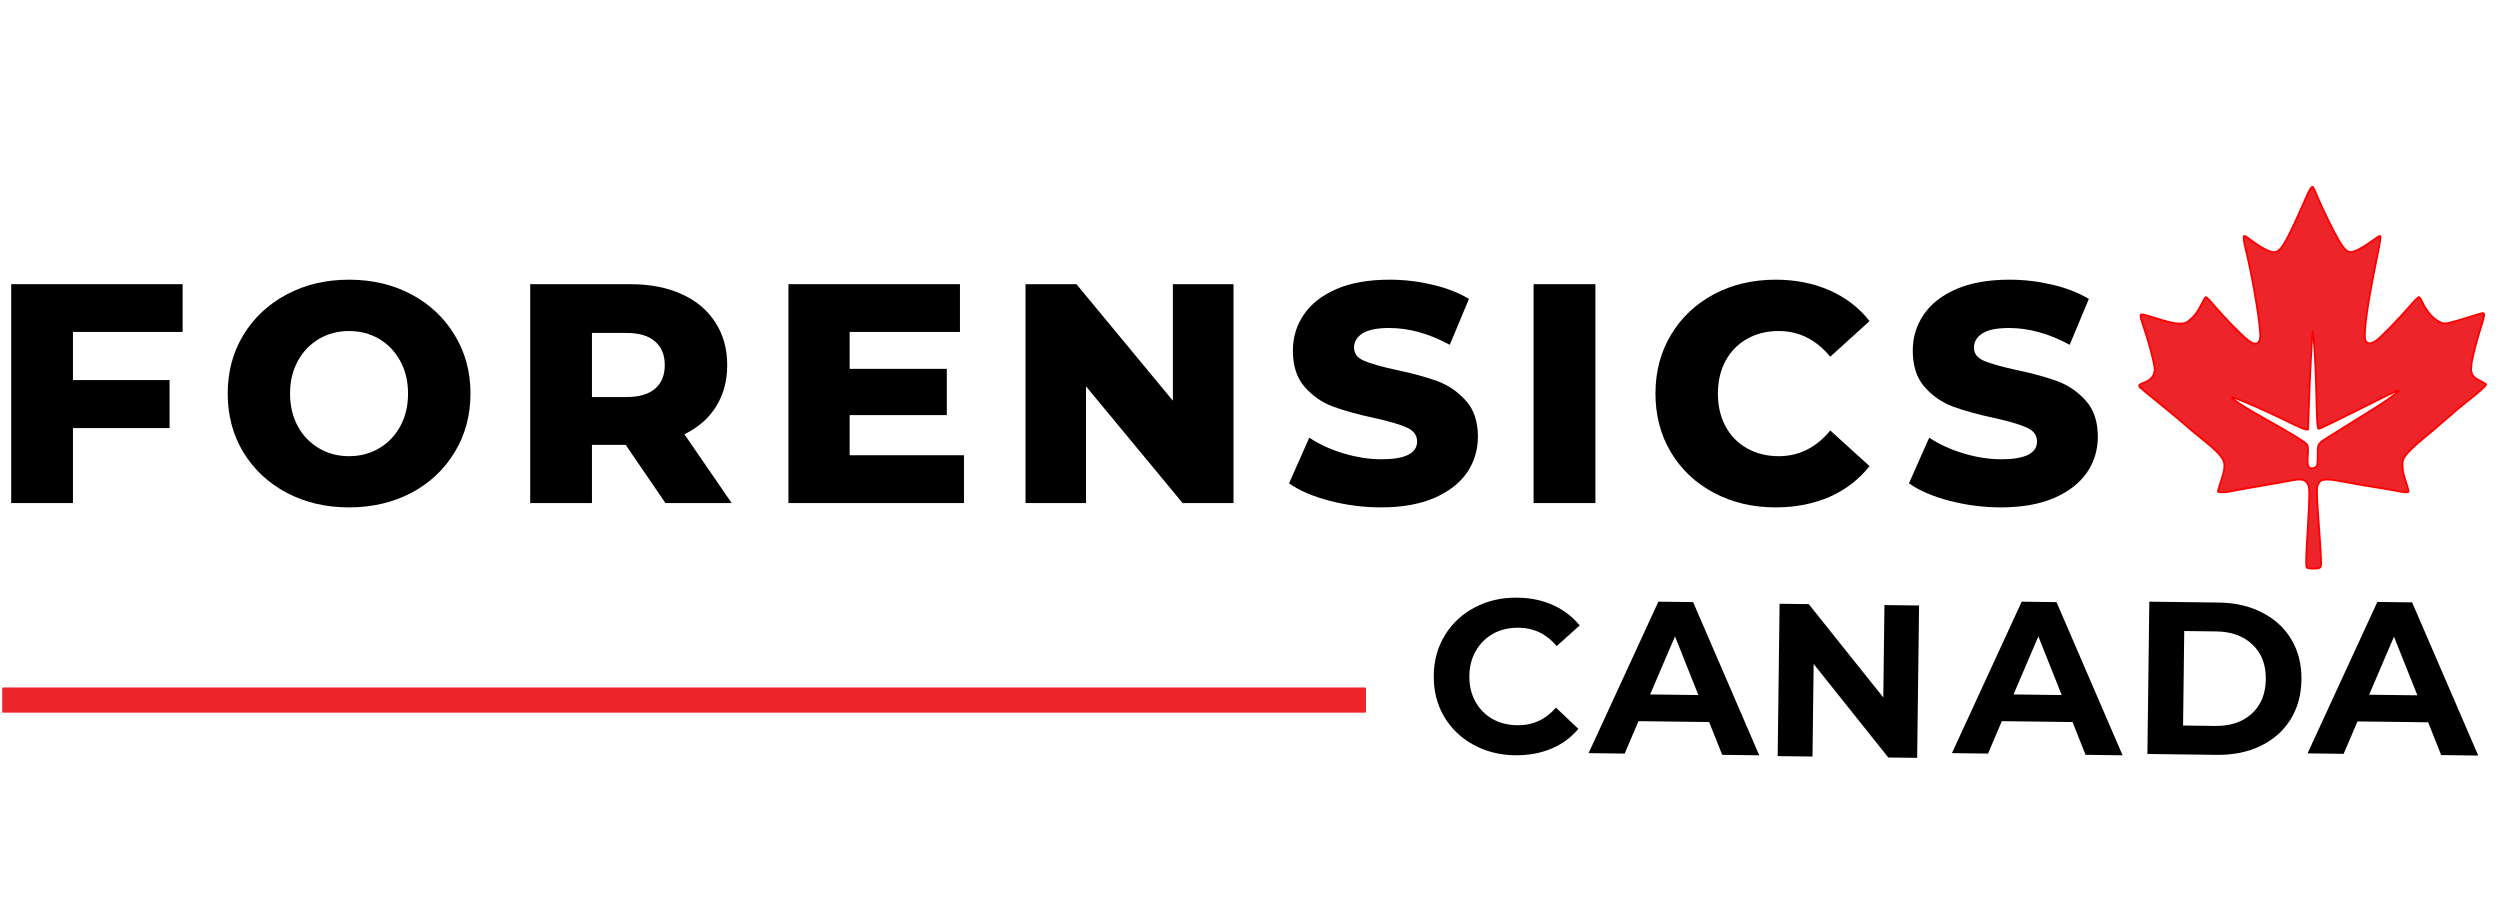 <svg xmlns="http://www.w3.org/2000/svg" xmlns:xlink="http://www.w3.org/1999/xlink" width="400" zoomAndPan="magnify" viewBox="0 0 300 108" height="144" preserveAspectRatio="xMidYMid meet" version="1.0"><path fill="#000000" d="M 291.379 86.676 L 282.898 86.57 L 281.238 90.461 L 276.906 90.406 L 285.281 72.23 L 289.453 72.285 L 297.391 90.668 L 292.941 90.609 Z M 290.086 83.438 L 287.277 76.402 L 284.297 83.367 Z M 290.086 83.438 " fill-opacity="1" fill-rule="evenodd"/><path fill="#000000" d="M 8.754 39.832 L 8.754 45.609 L 20.348 45.609 L 20.348 51.371 L 8.754 51.371 L 8.754 60.367 L 1.344 60.367 L 1.344 34.102 L 21.914 34.102 L 21.914 39.832 Z M 8.754 39.832 " fill-opacity="1" fill-rule="evenodd"/><path fill="#000000" d="M 41.879 60.887 C 39.102 60.887 36.613 60.301 34.41 59.137 C 32.199 57.965 30.457 56.336 29.195 54.262 C 27.941 52.18 27.324 49.832 27.324 47.223 C 27.324 44.625 27.941 42.289 29.195 40.215 C 30.457 38.137 32.199 36.504 34.41 35.328 C 36.613 34.152 39.102 33.562 41.879 33.562 C 44.66 33.562 47.156 34.152 49.371 35.328 C 51.574 36.504 53.309 38.137 54.562 40.215 C 55.828 42.289 56.457 44.625 56.457 47.223 C 56.457 49.832 55.828 52.18 54.562 54.262 C 53.309 56.336 51.574 57.965 49.371 59.137 C 47.156 60.301 44.66 60.887 41.879 60.887 Z M 41.879 54.742 C 43.207 54.742 44.406 54.434 45.48 53.801 C 46.551 53.18 47.398 52.301 48.027 51.16 C 48.652 50.02 48.965 48.711 48.965 47.223 C 48.965 45.754 48.652 44.453 48.027 43.312 C 47.398 42.168 46.551 41.289 45.48 40.66 C 44.406 40.035 43.207 39.723 41.879 39.723 C 40.559 39.723 39.363 40.035 38.293 40.66 C 37.223 41.289 36.367 42.168 35.742 43.312 C 35.121 44.453 34.805 45.754 34.805 47.223 C 34.805 48.711 35.121 50.02 35.742 51.16 C 36.367 52.301 37.223 53.18 38.293 53.801 C 39.363 54.434 40.559 54.742 41.879 54.742 Z M 41.879 54.742 " fill-opacity="1" fill-rule="evenodd"/><path fill="#000000" d="M 75.082 53.383 L 71.035 53.383 L 71.035 60.367 L 63.625 60.367 L 63.625 34.102 L 75.617 34.102 C 77.996 34.102 80.051 34.5 81.785 35.289 C 83.531 36.07 84.883 37.195 85.824 38.668 C 86.785 40.125 87.266 41.84 87.266 43.805 C 87.266 45.715 86.816 47.375 85.922 48.793 C 85.043 50.203 83.777 51.309 82.129 52.113 L 87.801 60.367 L 79.852 60.367 Z M 79.773 43.805 C 79.773 42.598 79.383 41.648 78.602 40.969 C 77.84 40.293 76.691 39.953 75.152 39.953 L 71.035 39.953 L 71.035 47.645 L 75.152 47.645 C 76.691 47.645 77.84 47.312 78.602 46.645 C 79.383 45.984 79.773 45.039 79.773 43.805 Z M 79.773 43.805 " fill-opacity="1" fill-rule="evenodd"/><path fill="#000000" d="M 115.676 54.629 L 115.676 60.367 L 94.613 60.367 L 94.613 34.102 L 115.195 34.102 L 115.195 39.832 L 101.957 39.832 L 101.957 44.262 L 113.617 44.262 L 113.617 49.812 L 101.957 49.812 L 101.957 54.629 Z M 115.676 54.629 " fill-opacity="1" fill-rule="evenodd"/><path fill="#000000" d="M 148.02 34.102 L 148.02 60.367 L 141.914 60.367 L 130.32 46.359 L 130.32 60.367 L 123.062 60.367 L 123.062 34.102 L 129.172 34.102 L 140.746 48.086 L 140.746 34.102 Z M 148.02 34.102 " fill-opacity="1" fill-rule="evenodd"/><path fill="#000000" d="M 165.738 60.887 C 163.617 60.887 161.555 60.613 159.555 60.098 C 157.559 59.57 155.938 58.883 154.688 58 L 157.113 52.52 C 158.293 53.301 159.648 53.93 161.195 54.398 C 162.758 54.867 164.285 55.113 165.777 55.113 C 168.621 55.113 170.051 54.398 170.051 52.98 C 170.051 52.227 169.641 51.672 168.824 51.309 C 168.023 50.941 166.715 50.559 164.914 50.16 C 162.953 49.734 161.301 49.281 159.973 48.793 C 158.641 48.301 157.504 47.508 156.562 46.434 C 155.617 45.363 155.145 43.91 155.145 42.078 C 155.145 40.488 155.578 39.047 156.449 37.766 C 157.32 36.477 158.617 35.453 160.355 34.695 C 162.09 33.941 164.223 33.562 166.754 33.562 C 168.48 33.562 170.172 33.762 171.852 34.152 C 173.527 34.539 174.992 35.109 176.277 35.867 L 173.973 41.375 C 171.484 40.027 169.062 39.359 166.715 39.359 C 165.246 39.359 164.172 39.578 163.5 40.008 C 162.816 40.449 162.484 41.02 162.484 41.715 C 162.484 42.426 162.875 42.945 163.672 43.285 C 164.473 43.633 165.762 44 167.539 44.387 C 169.535 44.805 171.188 45.262 172.508 45.742 C 173.816 46.234 174.957 47.016 175.91 48.086 C 176.871 49.156 177.348 50.59 177.348 52.406 C 177.348 53.992 176.914 55.426 176.047 56.703 C 175.176 57.965 173.871 58.988 172.117 59.754 C 170.367 60.504 168.238 60.887 165.738 60.887 Z M 165.738 60.887 " fill-opacity="1" fill-rule="evenodd"/><path fill="#000000" d="M 184.031 34.102 L 191.449 34.102 L 191.449 60.367 L 184.031 60.367 Z M 184.031 34.102 " fill-opacity="1" fill-rule="evenodd"/><path fill="#000000" d="M 213.078 60.887 C 210.324 60.887 207.852 60.301 205.668 59.137 C 203.484 57.98 201.762 56.359 200.516 54.285 C 199.273 52.211 198.656 49.859 198.656 47.223 C 198.656 44.602 199.273 42.25 200.516 40.18 C 201.762 38.098 203.484 36.477 205.668 35.309 C 207.852 34.148 210.324 33.562 213.078 33.562 C 215.461 33.562 217.625 33.996 219.559 34.848 C 221.484 35.695 223.082 36.918 224.344 38.531 L 219.633 42.805 C 217.93 40.75 215.867 39.723 213.445 39.723 C 212.027 39.723 210.762 40.035 209.652 40.66 C 208.539 41.289 207.68 42.168 207.062 43.312 C 206.453 44.453 206.148 45.754 206.148 47.223 C 206.148 48.711 206.453 50.02 207.062 51.16 C 207.68 52.301 208.539 53.18 209.652 53.801 C 210.762 54.434 212.027 54.742 213.445 54.742 C 215.867 54.742 217.93 53.723 219.633 51.656 L 224.344 55.934 C 223.082 57.535 221.484 58.762 219.559 59.617 C 217.625 60.457 215.461 60.887 213.078 60.887 Z M 213.078 60.887 " fill-opacity="1" fill-rule="evenodd"/><path fill="#000000" d="M 240.129 60.887 C 238.004 60.887 235.945 60.613 233.941 60.098 C 231.949 59.574 230.328 58.883 229.074 58 L 231.504 52.52 C 232.684 53.301 234.039 53.93 235.594 54.398 C 237.141 54.871 238.672 55.113 240.168 55.113 C 243.008 55.113 244.441 54.398 244.441 52.98 C 244.441 52.227 244.027 51.672 243.211 51.309 C 242.406 50.941 241.102 50.559 239.305 50.16 C 237.336 49.734 235.688 49.281 234.359 48.793 C 233.035 48.301 231.895 47.508 230.949 46.434 C 230.004 45.363 229.531 43.91 229.531 42.078 C 229.531 40.488 229.965 39.047 230.836 37.766 C 231.707 36.477 233.004 35.453 234.746 34.695 C 236.477 33.941 238.613 33.562 241.141 33.562 C 242.867 33.562 244.562 33.762 246.238 34.152 C 247.91 34.539 249.383 35.109 250.664 35.867 L 248.363 41.375 C 245.871 40.027 243.449 39.359 241.102 39.359 C 239.633 39.359 238.562 39.578 237.887 40.008 C 237.203 40.449 236.875 41.02 236.875 41.715 C 236.875 42.426 237.266 42.945 238.059 43.289 C 238.863 43.633 240.148 44 241.926 44.387 C 243.922 44.805 245.57 45.262 246.891 45.742 C 248.207 46.234 249.348 47.016 250.301 48.086 C 251.258 49.156 251.738 50.59 251.738 52.406 C 251.738 53.992 251.305 55.426 250.434 56.703 C 249.562 57.965 248.258 58.988 246.512 59.754 C 244.758 60.504 242.625 60.887 240.129 60.887 Z M 240.129 60.887 " fill-opacity="1" fill-rule="evenodd"/><path fill="#000000" d="M 181.812 90.633 C 179.961 90.605 178.285 90.188 176.789 89.355 C 175.289 88.535 174.121 87.402 173.27 85.953 C 172.434 84.504 172.023 82.867 172.051 81.051 C 172.07 79.246 172.52 77.641 173.391 76.215 C 174.277 74.777 175.477 73.664 176.996 72.879 C 178.512 72.078 180.211 71.695 182.086 71.719 C 183.668 71.738 185.098 72.035 186.363 72.613 C 187.633 73.18 188.695 73.996 189.562 75.051 L 186.805 77.531 C 185.594 76.09 184.082 75.348 182.254 75.328 C 181.113 75.312 180.094 75.547 179.195 76.031 C 178.316 76.523 177.613 77.215 177.102 78.102 C 176.594 78.977 176.336 79.977 176.324 81.105 C 176.309 82.246 176.543 83.262 177.027 84.16 C 177.52 85.055 178.199 85.754 179.07 86.262 C 179.957 86.762 180.965 87.016 182.105 87.027 C 183.934 87.051 185.465 86.348 186.715 84.914 L 189.402 87.465 C 188.516 88.52 187.434 89.316 186.133 89.855 C 184.828 90.391 183.395 90.652 181.812 90.633 Z M 181.812 90.633 " fill-opacity="1" fill-rule="evenodd"/><path fill="#000000" d="M 205.098 86.645 L 196.617 86.539 L 194.961 90.43 L 190.633 90.375 L 199.004 72.199 L 203.172 72.25 L 211.109 90.637 L 206.664 90.578 Z M 203.805 83.406 L 201 76.367 L 198.016 83.332 Z M 203.805 83.406 " fill-opacity="1" fill-rule="evenodd"/><path fill="#000000" d="M 230.289 72.66 L 230.059 90.941 L 226.594 90.902 L 217.637 79.676 L 217.5 90.785 L 213.32 90.734 L 213.551 72.453 L 217.051 72.496 L 225.996 83.695 L 226.133 72.609 Z M 230.289 72.66 " fill-opacity="1" fill-rule="evenodd"/><path fill="#000000" d="M 248.707 86.645 L 240.219 86.539 L 238.566 90.43 L 234.234 90.375 L 242.605 72.199 L 246.781 72.254 L 254.711 90.637 L 250.266 90.578 Z M 247.406 83.406 L 244.602 76.367 L 241.625 83.332 Z M 247.406 83.406 " fill-opacity="1" fill-rule="evenodd"/><path fill="#000000" d="M 257.918 72.199 L 266.211 72.305 C 268.191 72.324 269.934 72.723 271.445 73.5 C 272.973 74.281 274.145 75.352 274.969 76.746 C 275.797 78.129 276.195 79.734 276.172 81.559 C 276.152 83.391 275.711 84.988 274.848 86.359 C 273.988 87.73 272.789 88.785 271.242 89.523 C 269.711 90.262 267.961 90.605 265.98 90.582 L 257.688 90.477 Z M 265.816 87.113 C 267.637 87.133 269.105 86.648 270.203 85.648 C 271.312 84.637 271.875 83.266 271.898 81.508 C 271.922 79.773 271.391 78.383 270.309 77.363 C 269.234 76.328 267.777 75.793 265.957 75.77 L 262.109 75.723 L 261.969 87.062 Z M 265.816 87.113 " fill-opacity="1" fill-rule="evenodd"/><path stroke-linecap="round" transform="matrix(2.258, 0, 0, 2.262, -48.958, -50.126)" fill-opacity="1" fill="#ed252b" fill-rule="evenodd" stroke-linejoin="round" d="M 144.271 52.261 C 144.224 52.182 144.236 51.684 144.33 50.173 C 144.439 48.325 144.439 48.026 144.328 47.834 C 144.185 47.589 143.993 47.548 143.486 47.644 C 143.254 47.691 142.872 47.758 142.636 47.798 C 142.398 47.838 142.012 47.904 141.777 47.948 C 141.54 47.99 141.152 48.057 140.915 48.097 C 140.682 48.137 140.386 48.192 140.26 48.223 C 139.983 48.287 139.552 48.294 139.552 48.233 C 139.552 48.209 139.63 47.943 139.727 47.65 C 139.924 47.054 139.946 46.784 139.824 46.549 C 139.697 46.301 139.319 45.921 138.767 45.492 C 138.488 45.277 138.071 44.928 137.834 44.715 C 137.596 44.506 136.961 43.974 136.416 43.537 C 135.874 43.1 135.414 42.72 135.394 42.693 C 135.33 42.605 135.38 42.551 135.577 42.48 C 136.03 42.325 136.243 42.031 136.184 41.641 C 136.117 41.18 135.848 40.197 135.549 39.332 C 135.451 39.047 135.42 38.891 135.452 38.859 C 135.49 38.821 135.653 38.852 135.947 38.947 C 136.909 39.254 137.21 39.325 137.509 39.325 C 137.777 39.33 137.845 39.309 138.016 39.173 C 138.293 38.955 138.502 38.676 138.698 38.266 C 138.794 38.073 138.89 37.916 138.921 37.917 C 138.947 37.917 139.156 38.14 139.386 38.41 C 139.9 39.014 140.791 39.923 141.128 40.192 C 141.5 40.486 141.723 40.458 141.796 40.111 C 141.88 39.726 141.401 36.819 140.986 35.202 C 140.943 35.031 140.915 34.833 140.926 34.76 C 140.943 34.627 140.943 34.627 141.344 34.928 C 141.863 35.311 142.297 35.537 142.524 35.537 C 142.863 35.537 143.084 35.197 143.861 33.491 C 144.024 33.128 144.217 32.698 144.288 32.527 C 144.427 32.199 144.553 32.023 144.608 32.087 C 144.629 32.106 144.733 32.328 144.831 32.582 C 145.091 33.209 145.731 34.51 146.003 34.959 C 146.252 35.37 146.43 35.537 146.611 35.537 C 146.798 35.537 147.222 35.318 147.691 34.981 C 147.919 34.812 148.132 34.676 148.16 34.676 C 148.225 34.676 148.189 34.923 147.923 36.221 C 147.466 38.46 147.265 39.986 147.399 40.239 C 147.495 40.422 147.675 40.422 147.957 40.237 C 148.193 40.08 149.166 39.081 149.838 38.306 C 150.023 38.09 150.203 37.916 150.234 37.916 C 150.268 37.916 150.36 38.066 150.445 38.249 C 150.626 38.658 150.998 39.081 151.315 39.233 C 151.535 39.341 151.569 39.342 151.855 39.284 C 152.026 39.249 152.474 39.119 152.853 38.997 C 153.226 38.874 153.577 38.772 153.622 38.772 C 153.738 38.772 153.728 38.888 153.553 39.436 C 153.467 39.695 153.318 40.216 153.219 40.587 C 152.889 41.866 152.922 42.095 153.484 42.361 C 153.662 42.444 153.804 42.534 153.804 42.56 C 153.804 42.624 153.377 43.002 152.775 43.472 C 152.495 43.691 151.988 44.116 151.65 44.416 C 151.31 44.719 150.78 45.171 150.467 45.42 C 149.933 45.852 149.54 46.247 149.416 46.492 C 149.305 46.705 149.348 47.163 149.531 47.691 C 149.627 47.971 149.694 48.213 149.682 48.237 C 149.644 48.296 149.457 48.287 149.042 48.202 C 148.839 48.163 148.537 48.106 148.372 48.083 C 147.834 48 146.509 47.774 146.25 47.72 C 145.293 47.532 145.023 47.553 144.885 47.824 C 144.788 48.004 144.788 48.27 144.885 49.582 C 145.044 51.803 145.058 52.133 145.008 52.228 C 144.965 52.304 144.897 52.321 144.633 52.321 C 144.437 52.321 144.293 52.299 144.271 52.261 Z M 144.799 46.902 C 144.838 46.862 144.857 46.657 144.857 46.304 C 144.857 45.669 144.826 45.715 145.603 45.233 C 147.848 43.841 148.315 43.548 148.623 43.325 C 149.076 43.002 149.272 42.834 149.132 42.888 C 149.076 42.912 148.983 42.943 148.929 42.955 C 148.872 42.973 147.954 43.423 146.887 43.962 C 145.817 44.496 144.928 44.926 144.904 44.912 C 144.838 44.869 144.811 44.513 144.785 43.123 C 144.752 41.501 144.643 39.674 144.582 39.741 C 144.56 39.767 144.406 42.812 144.375 43.943 L 144.344 44.942 L 144.226 44.942 C 144.16 44.942 143.785 44.779 143.391 44.582 C 142.287 44.035 140.683 43.33 140.362 43.249 C 140.029 43.164 140.92 43.753 142.181 44.451 C 143.444 45.15 144.231 45.636 144.29 45.748 C 144.34 45.841 144.351 45.992 144.328 46.294 C 144.3 46.632 144.311 46.829 144.377 46.928 C 144.463 47.064 144.693 47.007 144.799 46.902 Z M 144.799 46.902 " stroke="#ff0000" stroke-width="0.1" stroke-opacity="1" stroke-miterlimit="4"/><path fill="#ed252b" d="M 0.383 82.59 L 163.824 82.59 L 163.824 85.391 L 0.383 85.391 Z M 0.383 82.59 " fill-opacity="1" fill-rule="evenodd"/><path stroke-linecap="round" transform="matrix(2.258, 0, 0, 2.262, -48.958, -50.126)" fill="none" stroke-linejoin="round" d="M 21.85 58.679 L 21.85 59.917 L 94.227 59.917 L 94.227 58.679 Z M 21.85 58.679 " stroke="#ed252b" stroke-width="0.1" stroke-opacity="1" stroke-miterlimit="4"/></svg>